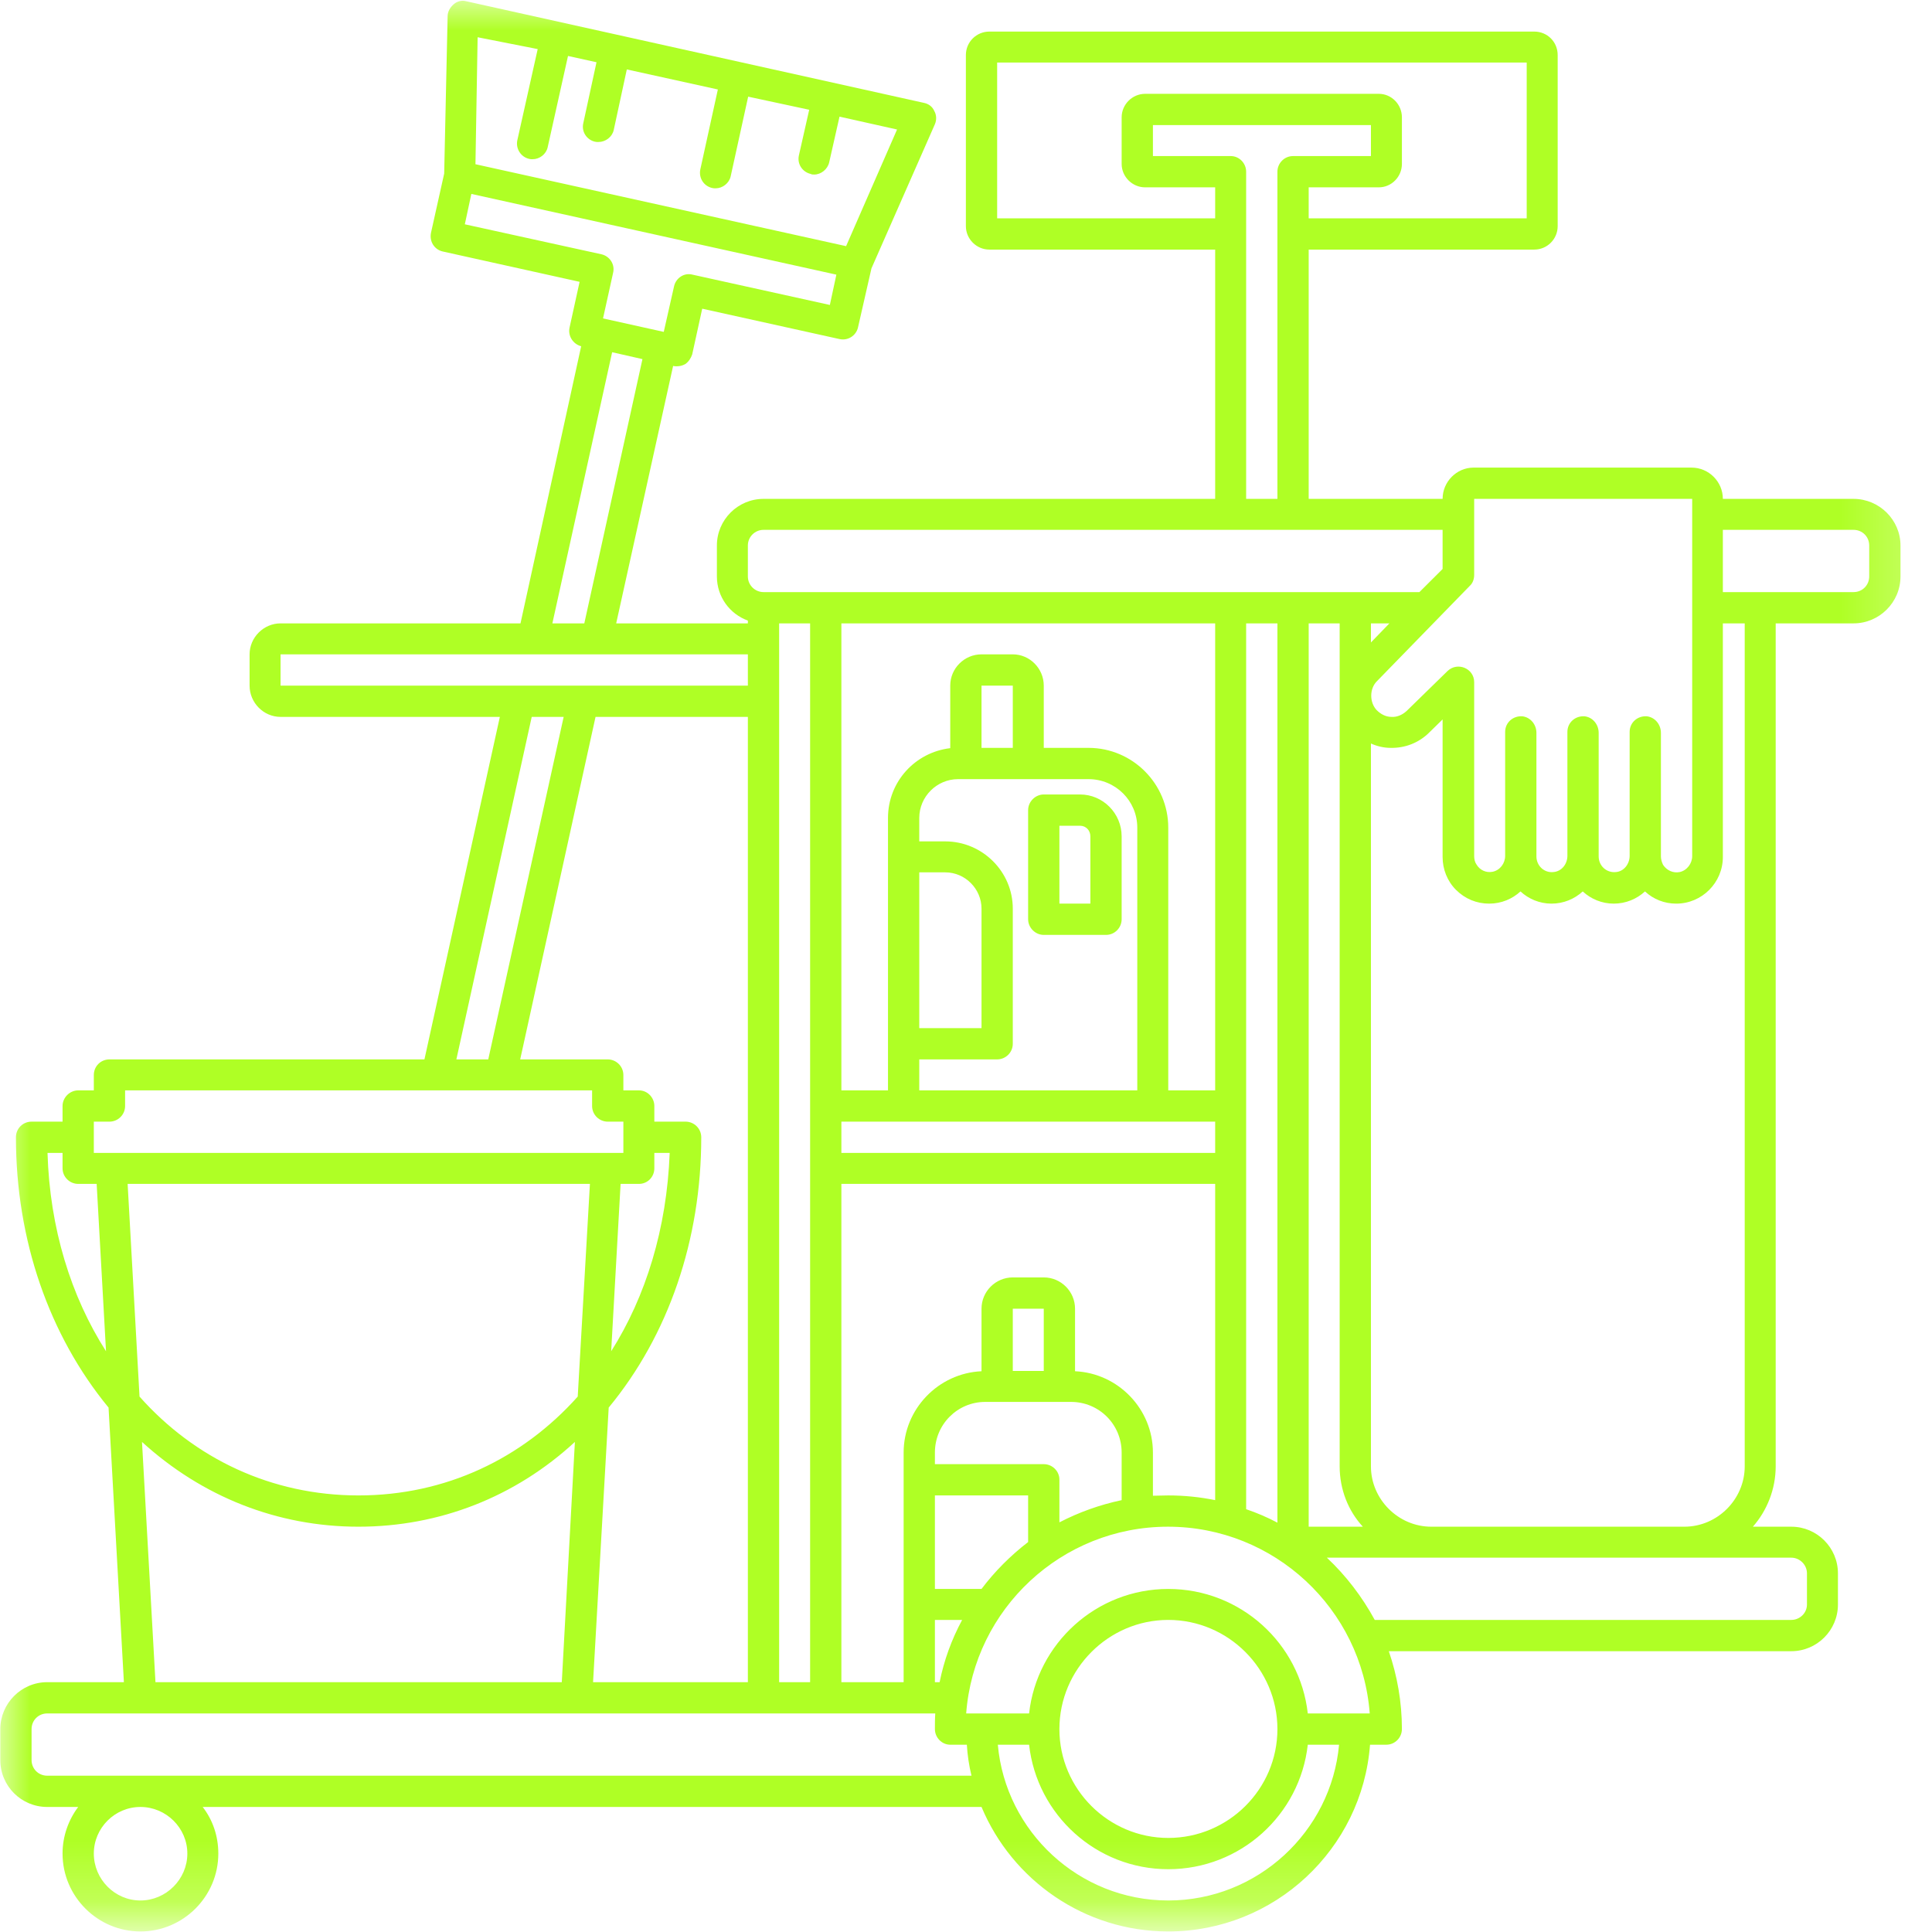 <svg width="32" height="32" viewBox="0 0 32 32" fill="none" xmlns="http://www.w3.org/2000/svg">
<mask id="mask0_1_487" style="mask-type:luminance" maskUnits="userSpaceOnUse" x="0" y="0" width="32" height="32">
<path d="M0 0H31.774V31.774H0V0Z" fill="white"/>
</mask>
<g mask="url(#mask0_1_487)">
<path d="M30.701 8.263H28.536C28.536 7.978 28.302 7.745 28.018 7.745H24.407C24.127 7.745 23.894 7.978 23.894 8.263H21.676V4.134H25.412C25.629 4.134 25.8 3.958 25.8 3.746V0.912C25.8 0.694 25.629 0.523 25.412 0.523H16.387C16.174 0.523 15.998 0.694 15.998 0.912V3.746C15.998 3.958 16.174 4.134 16.387 4.134H20.127V8.263H12.646C12.221 8.263 11.874 8.61 11.874 9.035V9.548C11.874 9.885 12.087 10.17 12.387 10.279V10.325H10.206L11.149 6.061C11.17 6.067 11.19 6.067 11.206 6.067C11.258 6.067 11.304 6.056 11.351 6.03C11.408 5.989 11.444 5.932 11.465 5.87L11.631 5.113L13.905 5.616C14.045 5.647 14.18 5.559 14.211 5.424L14.434 4.445L15.485 2.057C15.516 1.984 15.511 1.901 15.475 1.839C15.444 1.767 15.382 1.72 15.304 1.704L7.724 0.021C7.647 -1.84511e-06 7.569 0.021 7.512 0.073C7.455 0.124 7.414 0.192 7.414 0.269L7.357 2.875L7.139 3.854C7.108 4 7.196 4.134 7.331 4.165L9.6 4.668L9.434 5.424C9.403 5.564 9.491 5.699 9.626 5.735L8.621 10.325H4.647C4.367 10.325 4.134 10.558 4.134 10.838V11.356C4.134 11.641 4.367 11.874 4.647 11.874H8.279L7.03 17.547H1.813C1.668 17.547 1.554 17.661 1.554 17.806V18.06H1.295C1.155 18.06 1.036 18.179 1.036 18.319V18.578H0.523C0.378 18.578 0.264 18.692 0.264 18.837C0.264 20.537 0.813 22.117 1.798 23.314L2.052 27.862H0.782C0.352 27.862 0.005 28.215 0.005 28.639V29.152C0.005 29.582 0.352 29.929 0.782 29.929H1.295C1.135 30.142 1.036 30.411 1.036 30.701C1.036 31.411 1.616 31.991 2.326 31.991C3.036 31.991 3.616 31.411 3.616 30.701C3.616 30.411 3.523 30.142 3.357 29.929H16.257C16.765 31.142 17.962 31.991 19.35 31.991C21.112 31.991 22.562 30.624 22.692 28.898H22.961C23.106 28.898 23.22 28.779 23.22 28.639C23.22 28.189 23.142 27.753 23.003 27.349H29.67C30.095 27.349 30.442 27.002 30.442 26.577V26.059C30.442 25.634 30.095 25.287 29.67 25.287H29.033C29.266 25.023 29.411 24.666 29.411 24.288V10.325H30.701C31.126 10.325 31.478 9.978 31.478 9.548V9.035C31.478 8.61 31.126 8.263 30.701 8.263ZM23.298 11.776C23.23 11.838 23.142 11.88 23.049 11.874C22.951 11.874 22.868 11.828 22.8 11.76C22.744 11.698 22.712 11.615 22.712 11.522C22.712 11.434 22.744 11.341 22.811 11.278L24.344 9.704C24.391 9.662 24.417 9.595 24.417 9.522V8.263H28.028V14.18C28.028 14.304 27.94 14.418 27.821 14.444C27.712 14.465 27.608 14.418 27.546 14.325C27.525 14.283 27.51 14.232 27.51 14.185V12.139C27.51 11.999 27.411 11.88 27.277 11.864C27.121 11.854 26.992 11.968 26.992 12.123V14.175C26.992 14.309 26.898 14.434 26.764 14.444C26.608 14.46 26.479 14.34 26.479 14.185V12.139C26.479 11.999 26.381 11.88 26.246 11.864C26.09 11.854 25.961 11.968 25.961 12.123V14.175C25.961 14.309 25.868 14.434 25.728 14.444C25.577 14.46 25.448 14.34 25.448 14.185V12.139C25.448 11.999 25.349 11.88 25.215 11.864C25.059 11.854 24.93 11.968 24.93 12.123V14.175C24.93 14.299 24.847 14.413 24.723 14.439C24.614 14.46 24.51 14.413 24.453 14.315C24.427 14.278 24.417 14.226 24.417 14.18V11.299C24.417 11.071 24.142 10.957 23.977 11.113L23.298 11.776ZM21.661 28.38C21.531 27.22 20.547 26.318 19.35 26.318C18.159 26.318 17.174 27.22 17.045 28.38H16.003C16.133 26.65 17.584 25.287 19.345 25.287C21.106 25.287 22.557 26.65 22.687 28.38H21.661ZM21.158 28.639C21.158 29.634 20.345 30.442 19.35 30.442C18.361 30.442 17.547 29.634 17.547 28.639C17.547 27.645 18.361 26.831 19.35 26.831C20.345 26.831 21.158 27.645 21.158 28.639ZM15.563 27.862H15.485V26.831H15.936C15.76 27.158 15.636 27.5 15.563 27.862ZM10.279 19.609H10.584C10.724 19.609 10.838 19.495 10.838 19.35V19.096H11.092C11.045 20.345 10.698 21.474 10.123 22.381L10.279 19.609ZM9.569 23.132C8.652 24.158 7.383 24.769 5.937 24.769C4.497 24.769 3.222 24.158 2.311 23.132L2.114 19.609H9.771L9.569 23.132ZM10.082 23.314C11.071 22.117 11.615 20.537 11.615 18.837C11.615 18.692 11.496 18.578 11.356 18.578H10.838V18.319C10.838 18.179 10.724 18.06 10.584 18.06H10.325V17.806C10.325 17.661 10.206 17.547 10.066 17.547H8.616L9.864 11.874H12.387V27.862H9.823L10.082 23.314ZM13.418 10.325V27.862H12.905V10.325H13.418ZM21.158 25.22C20.992 25.132 20.822 25.059 20.64 24.997V10.325H21.158V25.22ZM13.936 18.578H20.127V19.096H13.936V18.578ZM15.226 14.449H15.656C15.988 14.449 16.257 14.724 16.257 15.05V17.029H15.226V14.449ZM15.226 17.547H16.516C16.656 17.547 16.775 17.433 16.775 17.288V15.05C16.775 14.434 16.268 13.936 15.656 13.936H15.226V13.548C15.226 13.195 15.516 12.905 15.869 12.905H18.029C18.475 12.905 18.837 13.263 18.837 13.708V18.06H15.226V17.547ZM16.775 12.387H16.257V11.356H16.775V12.387ZM20.127 18.06H19.35V13.708C19.35 12.983 18.759 12.387 18.029 12.387H17.288V11.356C17.288 11.071 17.055 10.838 16.775 10.838H16.257C15.972 10.838 15.739 11.071 15.739 11.356V12.392C15.159 12.46 14.708 12.947 14.708 13.548V18.06H13.936V10.325H20.127V18.06ZM13.936 19.609H20.127V24.847C19.873 24.795 19.614 24.769 19.35 24.769C19.267 24.769 19.179 24.774 19.096 24.774V24.059C19.096 23.339 18.521 22.744 17.806 22.712V21.676C17.806 21.391 17.573 21.158 17.288 21.158H16.775C16.49 21.158 16.257 21.391 16.257 21.676V22.712C15.542 22.744 14.967 23.339 14.967 24.059V27.862H13.936V19.609ZM16.257 26.318H15.485V24.769H17.029V25.541C16.739 25.764 16.475 26.028 16.257 26.318ZM17.288 24.251H15.485V24.059C15.485 23.593 15.858 23.22 16.319 23.22H17.739C18.205 23.22 18.578 23.593 18.578 24.059V24.847C18.21 24.925 17.868 25.049 17.547 25.215V24.505C17.547 24.37 17.433 24.251 17.288 24.251ZM17.288 22.707H16.775V21.676H17.288V22.707ZM21.676 10.325H22.189V24.288C22.189 24.666 22.329 25.023 22.573 25.287H21.676V10.325ZM22.707 10.325H23.013L22.707 10.641V10.325ZM16.516 3.616V1.036H25.287V3.616H21.676V3.103H22.837C23.049 3.103 23.22 2.927 23.22 2.715V1.943C23.22 1.73 23.049 1.554 22.837 1.554H18.967C18.754 1.554 18.578 1.73 18.578 1.943V2.715C18.578 2.927 18.754 3.103 18.967 3.103H20.127V3.616H16.516ZM20.386 2.585H19.096V2.072H22.707V2.585H21.417C21.272 2.585 21.158 2.704 21.158 2.844V8.263H20.64V2.844C20.64 2.704 20.526 2.585 20.386 2.585ZM12.387 9.035C12.387 8.89 12.506 8.776 12.646 8.776H23.894V9.424L23.51 9.807H12.646C12.506 9.807 12.387 9.693 12.387 9.548V9.035ZM8.906 0.813L8.569 2.321C8.538 2.461 8.626 2.601 8.766 2.632C8.781 2.637 8.802 2.637 8.823 2.637C8.937 2.637 9.046 2.554 9.071 2.44L9.408 0.927L9.88 1.031L9.662 2.036C9.626 2.181 9.719 2.316 9.854 2.347C9.875 2.352 9.89 2.352 9.911 2.352C10.03 2.352 10.139 2.269 10.165 2.155L10.382 1.15L11.89 1.482L11.6 2.803C11.569 2.948 11.657 3.083 11.797 3.114C11.812 3.119 11.833 3.119 11.854 3.119C11.967 3.119 12.076 3.036 12.102 2.922L12.392 1.601L13.403 1.818L13.232 2.575C13.201 2.715 13.289 2.849 13.428 2.881C13.444 2.891 13.465 2.891 13.486 2.891C13.6 2.891 13.708 2.803 13.734 2.689L13.905 1.932L14.858 2.145L14.014 4.077L7.875 2.72L7.911 0.617L8.906 0.813ZM7.699 3.715L7.807 3.212L13.853 4.549L13.745 5.051L11.47 4.549C11.33 4.512 11.196 4.606 11.165 4.74L10.994 5.497L9.988 5.274L10.154 4.523C10.191 4.378 10.097 4.243 9.963 4.212L7.699 3.715ZM10.139 5.834L10.641 5.948L9.678 10.325H9.149L10.139 5.834ZM4.647 10.838H12.387V11.356H4.647V10.838ZM8.807 11.874H9.336L8.087 17.547H7.559L8.807 11.874ZM1.554 18.578H1.813C1.953 18.578 2.072 18.464 2.072 18.319V18.06H9.807V18.319C9.807 18.464 9.926 18.578 10.066 18.578H10.325V19.096H1.554V18.578ZM0.787 19.096H1.036V19.35C1.036 19.495 1.155 19.609 1.295 19.609H1.601L1.756 22.381C1.176 21.474 0.824 20.345 0.787 19.096ZM2.352 23.883C3.347 24.79 4.595 25.287 5.937 25.287C7.279 25.287 8.533 24.795 9.522 23.883L9.305 27.862H2.575L2.352 23.883ZM3.103 30.701C3.103 31.126 2.751 31.478 2.326 31.478C1.901 31.478 1.554 31.126 1.554 30.701C1.554 30.276 1.901 29.929 2.326 29.929C2.751 29.929 3.103 30.276 3.103 30.701ZM0.782 29.411C0.637 29.411 0.523 29.297 0.523 29.152V28.639C0.523 28.494 0.637 28.38 0.782 28.38H15.491C15.485 28.463 15.485 28.556 15.485 28.639C15.485 28.779 15.599 28.898 15.739 28.898H16.014C16.024 29.069 16.05 29.245 16.091 29.411H0.782ZM19.35 31.478C17.874 31.478 16.656 30.339 16.527 28.898H17.045C17.174 30.059 18.159 30.96 19.35 30.96C20.547 30.96 21.531 30.059 21.661 28.898H22.179C22.049 30.339 20.827 31.478 19.35 31.478ZM29.929 26.059V26.577C29.929 26.717 29.81 26.831 29.67 26.831H22.77C22.562 26.448 22.293 26.096 21.977 25.8H29.67C29.81 25.8 29.929 25.919 29.929 26.059ZM28.898 24.288C28.898 24.831 28.448 25.287 27.898 25.287H23.707C23.158 25.287 22.707 24.831 22.707 24.288V12.315C22.811 12.361 22.92 12.387 23.034 12.387C23.272 12.392 23.495 12.304 23.661 12.144L23.894 11.916V14.195C23.894 14.397 23.971 14.594 24.116 14.739C24.267 14.889 24.458 14.967 24.666 14.967C24.868 14.967 25.049 14.889 25.184 14.765C25.318 14.889 25.5 14.967 25.697 14.967C25.899 14.967 26.08 14.889 26.215 14.765C26.349 14.889 26.531 14.967 26.728 14.967C26.93 14.967 27.111 14.889 27.246 14.765C27.386 14.895 27.567 14.967 27.764 14.967C28.189 14.967 28.536 14.62 28.536 14.195V10.325H28.898V24.288ZM30.96 9.548C30.96 9.693 30.846 9.807 30.701 9.807H28.536V8.776H30.701C30.846 8.776 30.96 8.89 30.96 9.035V9.548Z" fill="#AFFF25"/>
</g>
<path d="M17.889 13.159H17.288C17.148 13.159 17.029 13.278 17.029 13.418V15.226C17.029 15.366 17.148 15.485 17.288 15.485H18.319C18.464 15.485 18.578 15.366 18.578 15.226V13.853C18.578 13.47 18.267 13.159 17.889 13.159ZM18.06 14.967H17.547V13.677H17.889C17.988 13.677 18.06 13.755 18.06 13.853V14.967Z" fill="#AFFF25"/>
</svg>
